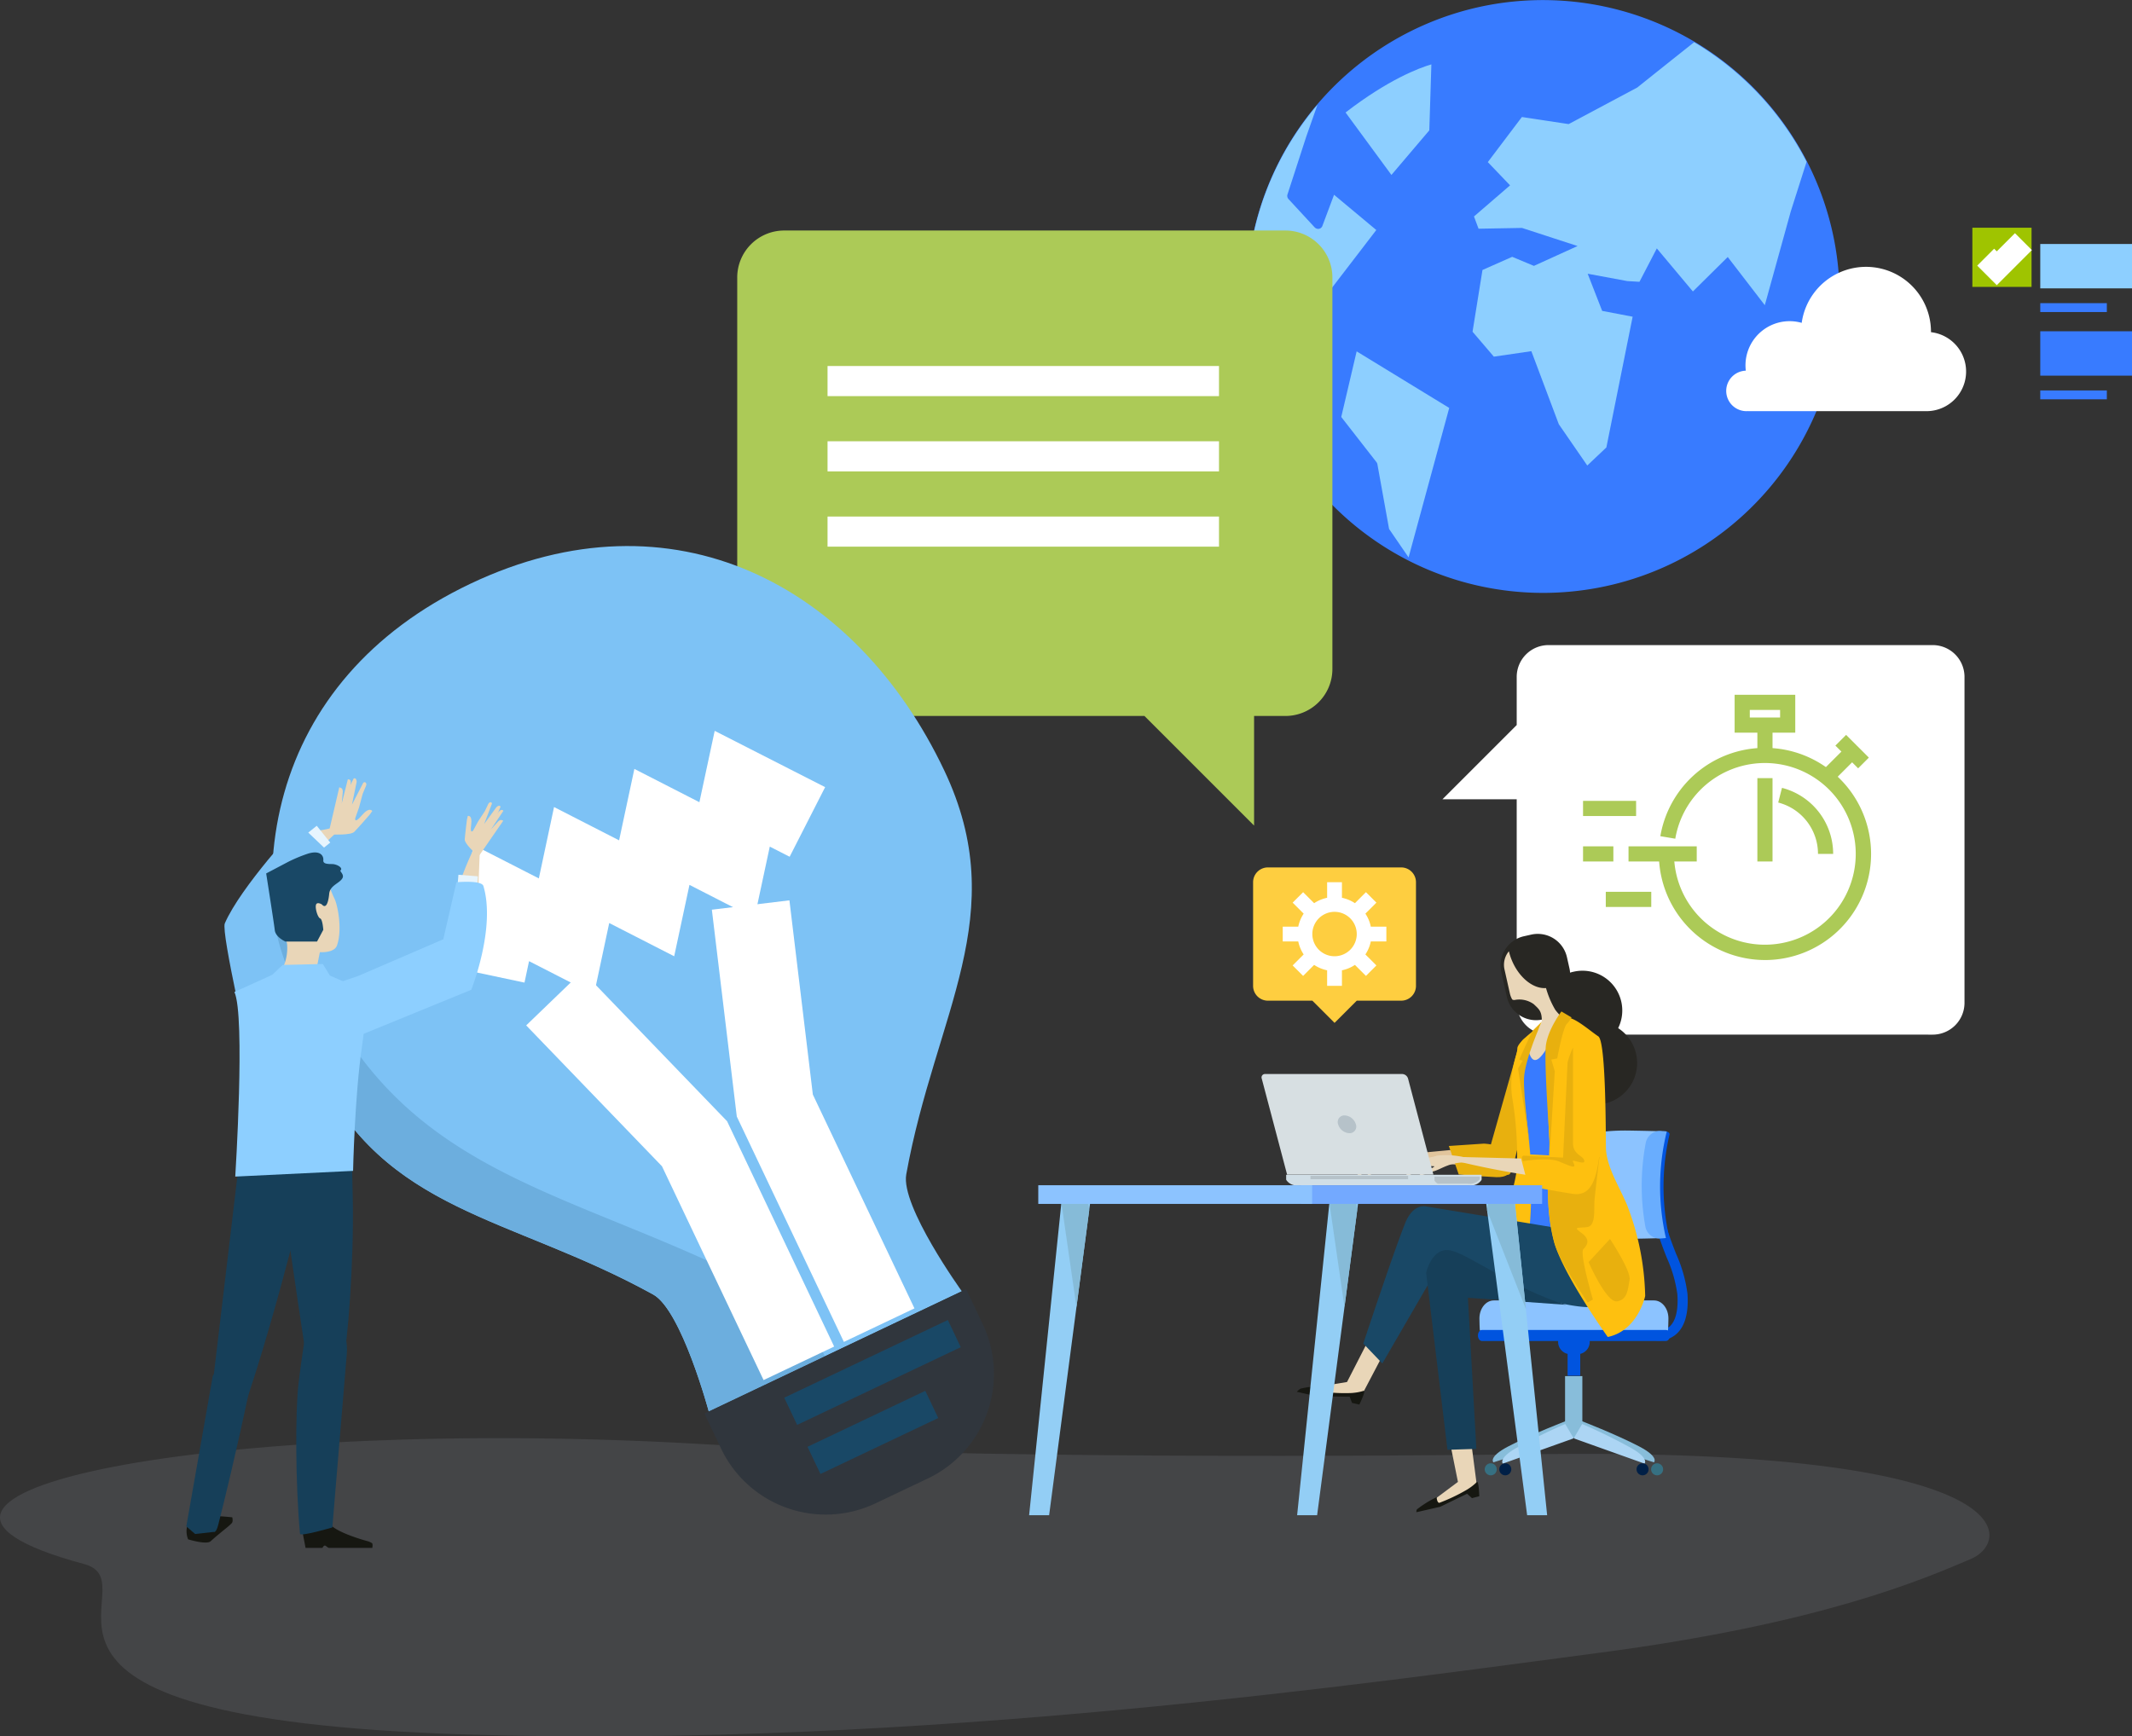 <svg xmlns="http://www.w3.org/2000/svg" width="411.98" height="335.596" viewBox="0 0 411.98 335.596">
  <rect x="0" y="0" width="411.98" height="335.596" fill="#333333" stroke="none"/>
  <g id="Group_360" data-name="Group 360" transform="translate(-3009.244 -1445.294)">
    <path id="Path_1612" data-name="Path 1612" d="M3310.425,2250.394c-26.95.353-110.47,1.033-161.245-1.933-94.151-5.5-170.534,9.526-119.739,23.158,14.2,3.81-25.769,29.842,73.822,32.948,87.423,2.728,176.127-10.153,219.074-15.8s62.608-14.244,71.739-18.125C3402.105,2267.226,3404.627,2249.161,3310.425,2250.394Z" transform="translate(-3.974 -524.052)" fill="#e4efff" opacity="0.1"/>
    <path id="Path_1642" data-name="Path 1642" d="M3785.2,1909.346a6.149,6.149,0,0,1-6.149-6.15v-39.332H3764.7l14.352-14.351v-9.3a6.148,6.148,0,0,1,6.149-6.15h74.229a6.15,6.15,0,0,1,6.151,6.15V1903.2a6.152,6.152,0,0,1-6.151,6.15Z" transform="translate(-476.724 -264.092)" fill="#fff"/>
    <g id="Group_319" data-name="Group 319" transform="translate(3315.146 1579.574)">
      <g id="Group_308" data-name="Group 308" transform="translate(29.292)">
        <path id="Path_1643" data-name="Path 1643" d="M3928.647,1867.271h-11.716v-7.322h11.716Zm-8.787-2.928h5.858v-1.465h-5.858Z" transform="translate(-3916.931 -1859.949)" fill="#acca57"/>
      </g>
      <g id="Group_309" data-name="Group 309" transform="translate(14.646 10.252)">
        <path id="Path_1644" data-name="Path 1644" d="M3897.949,1928.6a20.528,20.528,0,0,1-20.5-20.5h2.929a17.558,17.558,0,1,0,.246-2.947l-2.888-.486a20.505,20.505,0,1,1,20.217,23.936Z" transform="translate(-3877.445 -1887.588)" fill="#acca57"/>
      </g>
      <g id="Group_310" data-name="Group 310" transform="translate(33.686 5.858)">
        <rect id="Rectangle_165" data-name="Rectangle 165" width="2.928" height="5.858" fill="#acca57"/>
      </g>
      <g id="Group_311" data-name="Group 311" transform="translate(33.686 16.11)">
        <rect id="Rectangle_166" data-name="Rectangle 166" width="2.928" height="16.11" fill="#acca57"/>
      </g>
      <g id="Group_312" data-name="Group 312" transform="translate(45.832 9.948)">
        <rect id="Rectangle_167" data-name="Rectangle 167" width="7.25" height="2.929" transform="translate(0 5.126) rotate(-45)" fill="#acca57"/>
      </g>
      <g id="Group_313" data-name="Group 313" transform="translate(48.762 7.752)">
        <rect id="Rectangle_168" data-name="Rectangle 168" width="2.929" height="6.214" transform="matrix(0.707, -0.707, 0.707, 0.707, 0, 2.071)" fill="#acca57"/>
      </g>
      <g id="Group_314" data-name="Group 314" transform="translate(37.713 17.989)">
        <path id="Path_1645" data-name="Path 1645" d="M3950.253,1921.216h-2.928a10.243,10.243,0,0,0-7.689-9.928l.73-2.838A13.172,13.172,0,0,1,3950.253,1921.216Z" transform="translate(-3939.636 -1908.45)" fill="#acca57"/>
      </g>
      <g id="Group_315" data-name="Group 315" transform="translate(8.788 29.291)">
        <rect id="Rectangle_169" data-name="Rectangle 169" width="13.181" height="2.929" fill="#acca57"/>
      </g>
      <g id="Group_316" data-name="Group 316" transform="translate(0 29.291)">
        <rect id="Rectangle_170" data-name="Rectangle 170" width="5.858" height="2.929" fill="#acca57"/>
      </g>
      <g id="Group_317" data-name="Group 317" transform="translate(0 20.504)">
        <rect id="Rectangle_171" data-name="Rectangle 171" width="10.252" height="2.928" fill="#acca57"/>
      </g>
      <g id="Group_318" data-name="Group 318" transform="translate(4.394 38.079)">
        <rect id="Rectangle_172" data-name="Rectangle 172" width="8.787" height="2.929" fill="#acca57"/>
      </g>
    </g>
    <g id="Group_322" data-name="Group 322" transform="translate(3250.127 1445.294)">
      <g id="Group_320" data-name="Group 320">
        <path id="Path_1646" data-name="Path 1646" d="M3709.35,1498.915a57.29,57.29,0,1,0,66.91,45.689A57.351,57.351,0,0,0,3709.35,1498.915Z" transform="translate(-3662.662 -1497.917)" fill="#387bff"/>
      </g>
      <g id="Group_321" data-name="Group 321" transform="translate(0.031 8.155)">
        <path id="Path_1647" data-name="Path 1647" d="M3844.933,1543.018l-3.062,9.616-5.01,18.1-7.163-9.312-6.734,6.66-6.97-8.322-3.352,6.453-2.336-.137-7.673-1.422,2.8,7.18,5.89,1.127-5.077,25.265-3.692,3.493-5.5-7.981-5.305-14.117-7.247,1.058-4.117-4.819,1.919-11.93,5.74-2.544,4.2,1.749,8.434-3.835-10.743-3.5-8.387.153-.885-2.369,6.973-6.012-4.3-4.494,6.585-8.716,9.041,1.37,13.252-7.065s5.185-4.155,10.993-8.757A57.387,57.387,0,0,1,3844.933,1543.018Z" transform="translate(-3736.75 -1519.905)" fill="#8dcfff"/>
        <path id="Path_1648" data-name="Path 1648" d="M3676.418,1552.5l-2.162,6.133-3.639,11.213a.9.9,0,0,0,.19.87l5.084,5.5a.974.974,0,0,0,.819.264.891.891,0,0,0,.65-.552l2.259-6.031,8.164,6.812-10.676,13.916-7.146,2.064a.9.9,0,0,0-.627.714l-.715,4.752a.884.884,0,0,0,.289.791l6.037,5.273-8.528-2.127-2.742-2.282A57.157,57.157,0,0,1,3676.418,1552.5Z" transform="translate(-3662.746 -1540.409)" fill="#8dcfff"/>
        <path id="Path_1649" data-name="Path 1649" d="M3718.809,1702.434l-6.818-8.748,2.975-12.682,17.889,10.934L3725,1720.826l-3.769-5.5-2.256-12.508A.858.858,0,0,0,3718.809,1702.434Z" transform="translate(-3693.726 -1621.251)" fill="#8dcfff"/>
        <path id="Path_1650" data-name="Path 1650" d="M3723.1,1552.835l-8.863-12.07c8.293-6.4,14.256-8.617,16.584-9.3l-.4,12.75Z" transform="translate(-3695.141 -1527.179)" fill="#8dcfff"/>
      </g>
    </g>
    <g id="Group_338" data-name="Group 338" transform="translate(3208.108 1625.789)">
      <g id="Group_328" data-name="Group 328" transform="translate(86.728 38.002)">
        <g id="Group_323" data-name="Group 323" transform="translate(33.351 7.141)">
          <path id="Path_1651" data-name="Path 1651" d="M3874.683,2139.713a5.116,5.116,0,0,0,3.385-1.224c1.7-1.479,2.437-4.11,2.189-7.817a27.134,27.134,0,0,0-2.2-7.719c-1.755-4.513-3.744-9.628-2.7-16.393l-1.934-.3c-1.12,7.283,1.062,12.891,2.814,17.4a25.387,25.387,0,0,1,2.067,7.139c.2,3.007-.319,5.151-1.5,6.2a3.248,3.248,0,0,1-2.585.727l-.392,1.916A4.5,4.5,0,0,0,3874.683,2139.713Z" transform="translate(-3873.118 -2106.262)" fill="#0054df"/>
        </g>
        <g id="Group_326" data-name="Group 326" transform="translate(1.311 47.467)">
          <g id="Group_324" data-name="Group 324" transform="translate(1.551 8.639)">
            <path id="Path_1652" data-name="Path 1652" d="M3833.688,2238.273l-1.9,2.9,15.994,5.124s1.068-1.021-2.856-3.073C3840.353,2240.836,3833.688,2238.273,3833.688,2238.273Z" transform="translate(-3816.626 -2238.273)" fill="#88bdda"/>
            <path id="Path_1653" data-name="Path 1653" d="M3805.14,2238.273l1.9,2.9-15.993,5.124s-1.069-1.021,2.856-3.073C3798.475,2240.836,3805.14,2238.273,3805.14,2238.273Z" transform="translate(-3790.917 -2238.273)" fill="#88bdda"/>
          </g>
          <rect id="Rectangle_173" data-name="Rectangle 173" width="3.341" height="11.899" transform="translate(15.523)" fill="#88bdda"/>
          <g id="Group_325" data-name="Group 325" transform="translate(3.384 9.251)">
            <path id="Path_1654" data-name="Path 1654" d="M3834.732,2239.924l-1.631,2.771,13.691,4.888s.914-.974-2.443-2.933A106.934,106.934,0,0,0,3834.732,2239.924Z" transform="translate(-3819.288 -2239.924)" fill="#acd5f4"/>
            <path id="Path_1655" data-name="Path 1655" d="M3808.035,2239.924l1.629,2.771-13.692,4.888s-.914-.974,2.446-2.933A106.639,106.639,0,0,1,3808.035,2239.924Z" transform="translate(-3795.859 -2239.924)" fill="#acd5f4"/>
          </g>
          <path id="Path_1656" data-name="Path 1656" d="M3865.836,2261.572a1.161,1.161,0,1,0,1.161-1.162A1.16,1.16,0,0,0,3865.836,2261.572Z" transform="translate(-3836.497 -2243.561)" fill="#001f46"/>
          <path id="Path_1657" data-name="Path 1657" d="M3794.314,2261.572a1.161,1.161,0,1,0,1.162-1.162A1.161,1.161,0,0,0,3794.314,2261.572Z" transform="translate(-3791.503 -2243.561)" fill="#001f46"/>
          <path id="Path_1658" data-name="Path 1658" d="M3873.416,2261.572a1.161,1.161,0,1,0,1.161-1.162A1.161,1.161,0,0,0,3873.416,2261.572Z" transform="translate(-3841.266 -2243.561)" fill="#367082"/>
          <path id="Path_1659" data-name="Path 1659" d="M3786.735,2261.572a1.161,1.161,0,1,0,1.162-1.162A1.161,1.161,0,0,0,3786.735,2261.572Z" transform="translate(-3786.735 -2243.561)" fill="#367082"/>
        </g>
        <rect id="Rectangle_174" data-name="Rectangle 174" width="2.444" height="4.278" transform="translate(17.325 43.107)" fill="#0054df"/>
        <path id="Path_1660" data-name="Path 1660" d="M3824.965,2193.088a2.385,2.385,0,0,0,2.385,2.385h1.345a2.385,2.385,0,0,0,2.383-2.385h0a2.383,2.383,0,0,0-2.383-2.383h-1.345a2.384,2.384,0,0,0-2.385,2.383Z" transform="translate(-3809.474 -2152.243)" fill="#0054df"/>
        <path id="Path_1661" data-name="Path 1661" d="M3784.063,2181.369c-.057-.281-.092-2.041-.092-2.343,0-1.925,1.244-3.485,2.779-3.485h30.965c1.535,0,2.779,1.561,2.779,3.485,0,.3-.034,2.062-.092,2.343Z" transform="translate(-3783.685 -2142.703)" fill="#8cc3ff"/>
        <path id="Path_1662" data-name="Path 1662" d="M3820.3,2191.99c0,.59-.344,1.066-.771,1.066H3783.97c-.425,0-.77-.477-.77-1.066h0c0-.59.345-1.066.77-1.066h35.555c.426,0,.771.477.771,1.066Z" transform="translate(-3783.2 -2152.381)" fill="#0054df"/>
        <g id="Group_327" data-name="Group 327" transform="translate(17.94)">
          <path id="Path_1663" data-name="Path 1663" d="M3848.989,2107.794c-.763.056-5.617.142-6.454.152-5.312.064-9.89-.934-10.143-2.241a45.345,45.345,0,0,1-.138-16.455c.226-1.307,4.872-2.3,10.3-2.238.854.01,5.807.1,6.585.154A44.515,44.515,0,0,0,3848.989,2107.794Z" transform="translate(-3831.568 -2087.008)" fill="#8cc3ff"/>
          <path id="Path_1664" data-name="Path 1664" d="M3876.5,2087.428c.595.006,1.01.29.927.631a44.456,44.456,0,0,0-.166,19.371c.075.342-.337.625-.918.632h0c-.583.007-1.121-.265-1.195-.608a44.527,44.527,0,0,1,.127-19.419c.08-.344.628-.614,1.225-.607Z" transform="translate(-3858.35 -2087.272)" fill="#0054df"/>
          <path id="Path_1665" data-name="Path 1665" d="M3873.209,2107.914a12.992,12.992,0,0,1-1.393.092,2.8,2.8,0,0,1-2.58-2.294,44.634,44.634,0,0,1,.074-16.2,2.852,2.852,0,0,1,2.644-2.293,13.582,13.582,0,0,1,1.42.093A44.488,44.488,0,0,0,3873.209,2107.914Z" transform="translate(-3854.822 -2087.138)" fill="#69adfe"/>
        </g>
      </g>
      <g id="Group_333" data-name="Group 333" transform="translate(51.733 0)">
        <g id="Group_331" data-name="Group 331" transform="translate(11.207 20.022)">
          <g id="Group_330" data-name="Group 330" transform="translate(0 20.512)">
            <g id="Group_329" data-name="Group 329" transform="translate(0 1.057)">
              <path id="Path_1666" data-name="Path 1666" d="M3755.6,2098.375s-.037,1.352-6.6,1.358a122.9,122.9,0,0,1-16.2-1.608l15.141-1.43S3753.756,2096.424,3755.6,2098.375Z" transform="translate(-3727.707 -2096.682)" fill="#e2c59c"/>
              <path id="Path_1667" data-name="Path 1667" d="M3729.326,2100.286c-3.12.1-4.41,1.705-5.633,2.229a21.784,21.784,0,0,0-2.434,1.292c.653-1.358,1.66-1.428,2.151-1.874s.366-.228-.746-.275c-.633-.027-1.709,1.12-2.49,1.764a2.539,2.539,0,0,1-1.108.612,13.792,13.792,0,0,1,1.774-2.091,15.97,15.97,0,0,1,3.076-2.252,12.266,12.266,0,0,1,4.236-.271C3729.837,2099.591,3731.573,2100.215,3729.326,2100.286Z" transform="translate(-3719.067 -2098.366)" fill="#e2c59c"/>
              <path id="Path_1668" data-name="Path 1668" d="M3725.4,2100.4a16.96,16.96,0,0,0-2.779,1.011c-.286.228-1.465,1.549-1.465,1.549a3.119,3.119,0,0,0,1.39-.674A27.225,27.225,0,0,1,3725.4,2100.4Z" transform="translate(-3720.383 -2099.023)" fill="#e2c59c"/>
            </g>
            <path id="Path_1669" data-name="Path 1669" d="M3774.808,2093.832s6.052.171,5.759,3.767c-.164,2.043-1.519,2.8-3.348,2.713-3.4-.158-7.26-.52-7.26-.52l-1.908-5.507Z" transform="translate(-3749.884 -2093.832)" fill="#e8b00e"/>
          </g>
          <path id="Path_1670" data-name="Path 1670" d="M3787.38,2059.494l5.28-18.64s.778-2.731,2.232-2.272c2.1.658,1.147,2.9,1.011,4.22a43.279,43.279,0,0,1-1.68,10.343c-1.042,4.011-1.9,8.621-2.841,11.266-.646,1.824-1.941-.711-3.792-1.368C3784.138,2061.817,3787.38,2059.494,3787.38,2059.494Z" transform="translate(-3761.173 -2038.53)" fill="#e8b00e"/>
        </g>
        <path id="Path_1671" data-name="Path 1671" d="M3817.037,2012.934a7.69,7.69,0,1,0,5.856-9.026A7.61,7.61,0,0,0,3817.037,2012.934Z" transform="translate(-3769.379 -1996.607)" fill="#282723"/>
        <path id="Path_1672" data-name="Path 1672" d="M3796.192,1996.71a5.782,5.782,0,0,0,6.907,4.377l.811-3a5.781,5.781,0,0,0,4.377-6.906l-.475-2.116a5.782,5.782,0,0,0-6.906-4.378l-1.411.316a5.783,5.783,0,0,0-4.378,6.906Z" transform="translate(-3755.614 -1984.55)" fill="#282723"/>
        <path id="Path_1673" data-name="Path 1673" d="M3797.713,1993.6a11.474,11.474,0,0,0,.492,1.559c1.382,3.495,4.2,5.754,6.683,5.553a17.6,17.6,0,0,0,1.779,4.191,8.779,8.779,0,0,0,2.781,2.463c.975,2.438-8.788,10.606-9.206,10.394-.886-.453.7-6.32,2.3-8.137a5.761,5.761,0,0,0,1.53-2.43c.056-2.014-.583-2.442-1.553-3.364a4.73,4.73,0,0,0-3.648-.822.656.656,0,0,1-.522-.1,4.076,4.076,0,0,1-.441-1.14l-1.043-4.652A4.089,4.089,0,0,1,3797.713,1993.6Z" transform="translate(-3756.738 -1990.246)" fill="#e9d6b8"/>
        <path id="Path_1674" data-name="Path 1674" d="M3811.727,2074.625a19.962,19.962,0,0,1-3.205,2.467c-.94.268-3.575-.871-3.575-.871s.727-11.744.457-16.4-1.364-6-1.24-7.438c.2-2.3-1.663-3.47-1.112-5.223s1.934-8.048,2.03-7.174c.812,7.444,3.667,1.7,4.238.8C3809.631,2040.3,3811.727,2074.625,3811.727,2074.625Z" transform="translate(-3760.629 -2019.374)" fill="#387bff"/>
        <path id="Path_1675" data-name="Path 1675" d="M3803.688,2034.44s-3.31,2.427-3.266,3.547-1.709,4.434-1,9.413a68.843,68.843,0,0,1,.947,13.129c-.166,3.628-1.838,6.77-1.894,11.235-.045,3.5.756,3.809.756,3.809a2.9,2.9,0,0,0,2.841-.624c1.3-1.2,1.066-13.167.87-16.179s-1.136-10.11-1.354-12.181a21.949,21.949,0,0,1,.27-5.821,24.729,24.729,0,0,1,1.389-5.047c.065-.161.926-.85.98-.977C3804.464,2034.2,3803.959,2034.135,3803.688,2034.44Z" transform="translate(-3757.815 -2015.822)" fill="#fec00f"/>
        <path id="Path_1676" data-name="Path 1676" d="M3822.928,2039.8a8.033,8.033,0,1,0,6.118-9.429A7.949,7.949,0,0,0,3822.928,2039.8Z" transform="translate(-3773.08 -2013.253)" fill="#282723"/>
        <path id="Path_1677" data-name="Path 1677" d="M3764.126,2241.842l1.5,11.515-6.491,2.979-3.6.759,6.395-4.774-2.093-10.39Z" transform="translate(-3730.8 -2146.41)" fill="#e9d6b8"/>
        <path id="Path_1678" data-name="Path 1678" d="M3763.29,2272.869l-1.408.367-.946-.851-5.185,2.518-4.6,1.052a.846.846,0,0,1,.1-.555,20.8,20.8,0,0,1,3.8-2.354s.052,1.068.511,1.1a34.6,34.6,0,0,0,5.349-2.547c1.582-.966,1.878-1.567,2-1.492C3763.225,2270.3,3763.29,2272.869,3763.29,2272.869Z" transform="translate(-3728.038 -2164.187)" fill="#161711"/>
        <path id="Path_1679" data-name="Path 1679" d="M3709.6,2196.63l-5.156,9.814-7.133-.351-3.547-.985,7.876-1.288,4.3-8.387Z" transform="translate(-3691.942 -2117.216)" fill="#e9d6b8"/>
        <path id="Path_1680" data-name="Path 1680" d="M3700.931,2223.684l-1.418-.322-.447-1.191-6.4-.092-3.818-.866a3.217,3.217,0,0,1,.746-.615,21.909,21.909,0,0,1,3.869-.52s-.317.835.075,1.075a32.547,32.547,0,0,0,5.863.3c1.85-.128,2.388-.523,2.461-.4C3702.057,2221.378,3700.931,2223.684,3700.931,2223.684Z" transform="translate(-3688.851 -2132.719)" fill="#161711"/>
        <path id="Path_1681" data-name="Path 1681" d="M3765.966,2119.529l-3.847,1.673-1.672,5.019-24.749-4.073s-2.521-.778-4.126,3.2c-2.285,5.668-8.1,23.289-8.1,23.289l3.68,3.848,11.544-19.909s23.654,11.094,31.453,8.7c2.992-.919,5.279-6.205,4.852-11.545a68.674,68.674,0,0,0-1.171-8.03Z" transform="translate(-3710.631 -2069.465)" fill="#194866"/>
        <path id="Path_1682" data-name="Path 1682" d="M3783.215,2159.866l-18.928-1.362,1.627,29.207-5.581.177-4.123-34.205s1.113-5.09,4.726-4.323S3773.3,2156.83,3783.215,2159.866Z" transform="translate(-3731.227 -2088.181)" fill="#163f59"/>
        <path id="Path_1683" data-name="Path 1683" d="M3831.1,2089.84s-8.526-11.894-10.333-18.253c-2.155-7.592-.764-16.622-.953-19.69-.35-5.638-.272-16.513-.347-17.868a4.977,4.977,0,0,1,.956-2.739s1.053-3.448,2.961-3.194c1.678.224,4.267,2.56,5.891,3.643,1.587,1.059,1.41,20.927,1.49,21.928.286,3.609,2.569,7.114,4.058,10.64a51.541,51.541,0,0,1,3.51,17.612S3836.951,2088.615,3831.1,2089.84Z" transform="translate(-3771.021 -2011.936)" fill="#fec00f"/>
        <g id="Group_332" data-name="Group 332" transform="translate(20.82 42.742)">
          <path id="Path_1684" data-name="Path 1684" d="M3789.622,2103.78s-.207,1.451-7.987.594a160.767,160.767,0,0,1-19.016-3.87l18.12.455S3787.664,2101.433,3789.622,2103.78Z" transform="translate(-3756.078 -2100.238)" fill="#e9d6b8"/>
          <path id="Path_1685" data-name="Path 1685" d="M3757.589,2101.249c-3.712-.3-5.43,1.255-6.941,1.66a26.91,26.91,0,0,0-3.038,1.07c.935-1.375,2.137-1.318,2.773-1.738s.461-.2-.852-.394c-.748-.114-2.159.983-3.161,1.573a3.162,3.162,0,0,1-1.387.514,15.286,15.286,0,0,1,2.352-2.018,19.066,19.066,0,0,1,3.915-2.022,15.967,15.967,0,0,1,5.052.269C3758.279,2100.568,3760.263,2101.469,3757.589,2101.249Z" transform="translate(-3744.983 -2099.786)" fill="#e9d6b8"/>
          <path id="Path_1686" data-name="Path 1686" d="M3753.352,2100.3a21.648,21.648,0,0,0-3.413.724c-.366.208-1.92,1.475-1.92,1.475a3.891,3.891,0,0,0,1.726-.543A32.761,32.761,0,0,1,3753.352,2100.3Z" transform="translate(-3746.893 -2100.108)" fill="#e9d6b8"/>
        </g>
        <path id="Path_1687" data-name="Path 1687" d="M3819.731,2104.351l9.9-3.55s-.689,5.74-.918,7.922.344,5.4-1.493,5.625-2.755-.114-1.033,1.149,1.148,2.3.345,3.1,1.836,9.757,1.836,9.757-.261.133-1.033.575c-2.447-3.869-5.481-8.258-6.429-11.6A43.591,43.591,0,0,1,3819.731,2104.351Z" transform="translate(-3771.159 -2057.683)" fill="#e8b00e"/>
        <path id="Path_1688" data-name="Path 1688" d="M3813.126,2060.538l.865-18.386s.992-3.853,2.436-4.738c1.714-1.048,4.069.9,4.069.9s1.207,2.871.4,16.429c-.541,9.069-1.378,13.764-5.677,13.1-4.013-.618-8.545-1.516-8.545-1.516l-1.609-6.186Z" transform="translate(-3761.959 -2017.611)" fill="#fec00f"/>
      </g>
      <g id="Group_336" data-name="Group 336" transform="translate(44.928 27.077)">
        <path id="Path_1689" data-name="Path 1689" d="M3721.044,2111.007c0-.01.011-.021.016-.029l-.016-.912H3683.28v.912a.047.047,0,0,0,0,.029l.1.17a2.484,2.484,0,0,0,2.354.932h32.865a2.484,2.484,0,0,0,2.354-.932Z" transform="translate(-3678.54 -2090.588)" fill="#d0dee6"/>
        <path id="Path_1690" data-name="Path 1690" d="M3760.559,2111.768a.033.033,0,0,0,0,.024l.094.138a1.54,1.54,0,0,0,.552.464h5.742a2.62,2.62,0,0,0,2.265-.754l.09-.139a.273.273,0,0,0,.017-.022l-.01-.45h-8.75Z" transform="translate(-3727.156 -2091.195)" fill="#b6c2c9"/>
        <g id="Group_334" data-name="Group 334" transform="translate(9.436 19.688)">
          <rect id="Rectangle_175" data-name="Rectangle 175" width="18.87" height="0.645" fill="#b6c2c9"/>
        </g>
        <g id="Group_335" data-name="Group 335">
          <path id="Path_1691" data-name="Path 1691" d="M3703.7,2077l-4.9-18.557a1.232,1.232,0,0,0-1.12-.888h-26.5a.66.66,0,0,0-.652.888l4.9,18.557Z" transform="translate(-3670.504 -2057.553)" fill="#d7dfe2"/>
          <path id="Path_1692" data-name="Path 1692" d="M3713.683,2080.854a1.278,1.278,0,0,1-1.263,1.716,2.389,2.389,0,0,1-2.168-1.716,1.278,1.278,0,0,1,1.263-1.717A2.387,2.387,0,0,1,3713.683,2080.854Z" transform="translate(-3695.472 -2071.131)" fill="#b6c2c9"/>
        </g>
      </g>
      <g id="Group_337" data-name="Group 337" transform="translate(0 48.575)">
        <path id="Path_1693" data-name="Path 1693" d="M3553.24,2182.683h-3.866l6.378-61.766h5.6Z" transform="translate(-3549.374 -2118.912)" fill="#93cef5"/>
        <path id="Path_1694" data-name="Path 1694" d="M3571.558,2123.765l-2.459,18.7-2.916-20.158.143-1.394h4.9Z" transform="translate(-3559.949 -2118.912)" fill="#86bbd8"/>
        <path id="Path_1695" data-name="Path 1695" d="M3692.864,2182.683H3689l6.378-61.766h5.6Z" transform="translate(-3637.211 -2118.912)" fill="#93cef5"/>
        <path id="Path_1696" data-name="Path 1696" d="M3711.178,2123.765l-2.458,18.7-2.917-20.158.145-1.394h4.9Z" transform="translate(-3647.783 -2118.912)" fill="#86bbd8"/>
        <path id="Path_1697" data-name="Path 1697" d="M3795.067,2182.683h3.866l-6.377-61.766h-5.6Z" transform="translate(-3698.832 -2118.912)" fill="#93cef5"/>
        <path id="Path_1698" data-name="Path 1698" d="M3787.959,2123.765l7.5,19.061-2.127-20.514-.144-1.394h-4.9Z" transform="translate(-3699.466 -2118.912)" fill="#86bbd8"/>
        <rect id="Rectangle_176" data-name="Rectangle 176" width="46.602" height="3.609" transform="translate(52.532)" fill="#73a9ff"/>
        <rect id="Rectangle_177" data-name="Rectangle 177" width="52.917" height="3.609" transform="translate(1.769)" fill="#8cc3ff"/>
      </g>
      <path id="Path_1699" data-name="Path 1699" d="M3821.464,2024.967s-2.526,3.329-2.985,6.429.8,19.861.8,19.861l.9-14.73-.671-2.262,1.148-.228s1.033-5.741,1.837-6.66a4.939,4.939,0,0,0,.919-1.262Z" transform="translate(-3718.603 -2009.976)" fill="#e8b00e"/>
      <path id="Path_1700" data-name="Path 1700" d="M3808.677,2030.252s-3.321,7.338-3.436,11.012,1.148,12.974,1.148,12.974l-2.3-14.929.919-1.493-.689-.23s2.405-5.4,2.641-5.625C3808.3,2030.667,3808.677,2030.252,3808.677,2030.252Z" transform="translate(-3709.613 -2013.301)" fill="#e8b00e"/>
      <path id="Path_1701" data-name="Path 1701" d="M3844.981,2143.516l-4.133,4.477s3.444,7.922,5.511,7.578,2.066-2.411,2.41-4.133S3844.981,2143.516,3844.981,2143.516Z" transform="translate(-3732.738 -2084.554)" fill="#e8b00e"/>
      <path id="Path_1702" data-name="Path 1702" d="M3806.041,2064.952l.269-.292,7.713.383.865-18.387a17.9,17.9,0,0,1,1.047-2.885v18.477c0,2.067,1.722,2.411,2.067,3.1s0,.8-1.262.46-.8-.116-.574.573-.459.46-2.87-.573c-1.754-.752-5.265-.35-7.052-.075Z" transform="translate(-3710.842 -2021.806)" fill="#e8b00e"/>
    </g>
    <path id="Path_1703" data-name="Path 1703" d="M3512.3,1702.783a9.077,9.077,0,0,1-9.076,9.076h-6.056v21.186l-21.187-21.186h-69.609a9.076,9.076,0,0,1-9.08-9.076v-75.665a9.079,9.079,0,0,1,9.08-9.081h96.853a9.081,9.081,0,0,1,9.076,9.081Z" transform="translate(-245.589 -128.19)" fill="#acca57"/>
    <rect id="Rectangle_178" data-name="Rectangle 178" width="75.644" height="5.819" transform="translate(3169.156 1516.033)" fill="#fff"/>
    <rect id="Rectangle_179" data-name="Rectangle 179" width="75.644" height="5.819" transform="translate(3169.156 1530.579)" fill="#fff"/>
    <rect id="Rectangle_180" data-name="Rectangle 180" width="75.644" height="5.819" transform="translate(3169.156 1545.127)" fill="#fff"/>
    <g id="Group_345" data-name="Group 345" transform="translate(3251.388 1612.94)">
      <path id="Path_1717" data-name="Path 1717" d="M3694.673,1949.906h-25.751a2.861,2.861,0,0,0-2.861,2.862V1972.8a2.862,2.862,0,0,0,2.861,2.861h8.589l1.432,1.431,2.859,2.861,2.86-2.861,1.431-1.431h8.581a2.862,2.862,0,0,0,2.861-2.861v-20.029A2.861,2.861,0,0,0,3694.673,1949.906Z" transform="translate(-3666.061 -1949.906)" fill="#fece40"/>
      <path id="Path_1718" data-name="Path 1718" d="M3701.517,1969.067v-2.861h-3.005a7.125,7.125,0,0,0-1.046-2.513l2.129-2.126-2.023-2.024-2.129,2.13a7.07,7.07,0,0,0-2.509-1.045v-3.007h-2.862v3.007a7.064,7.064,0,0,0-2.509,1.045l-2.129-2.13-2.024,2.024,2.128,2.129a7.134,7.134,0,0,0-1.045,2.51h-3v2.861h3a7.132,7.132,0,0,0,1.045,2.509l-2.128,2.129,2.022,2.024,2.129-2.13a7.1,7.1,0,0,0,2.51,1.045v3.006h2.862v-3.006a7.088,7.088,0,0,0,2.509-1.045l2.129,2.13,2.023-2.024-2.129-2.129a7.089,7.089,0,0,0,1.046-2.509Zm-10.014,2.86a4.291,4.291,0,1,1,4.292-4.292A4.292,4.292,0,0,1,3691.5,1971.927Z" transform="translate(-3675.766 -1954.76)" fill="#fff"/>
    </g>
    <g id="Group_346" data-name="Group 346" transform="translate(3061.78 1550.828)">
      <path id="Path_1719" data-name="Path 1719" d="M3284.774,1825.789c-17.03-35.845-52.425-54.649-91.535-36.067s-46.891,57.9-29.857,93.745c13.285,27.959,37.5,28.354,65.163,43.64,5.473,3.024,10.738,22.6,10.738,22.6l48.9-23.23s-11.855-16.45-10.738-22.6C3283.062,1872.771,3298.061,1853.753,3284.774,1825.789Z" transform="translate(-3154.858 -1782.446)" fill="#7dc2f5"/>
      <path id="Path_1720" data-name="Path 1720" d="M3254.034,2030.026c-38.222-21.124-71.691-21.668-90.05-60.308a125.636,125.636,0,0,1-8.9-25.176c-1.02,13.254,1.863,27.324,8.313,40.9,13.285,27.959,37.5,28.354,65.163,43.64,5.473,3.024,10.739,22.6,10.739,22.6l22.429-10.655C3259.413,2035.957,3256.74,2031.522,3254.034,2030.026Z" transform="translate(-3154.873 -1884.42)" fill="#6caede"/>
      <path id="Path_1721" data-name="Path 1721" d="M3380.212,2193.721l3.2,6.741a22.4,22.4,0,0,0,29.844,10.62l10.117-4.806a22.4,22.4,0,0,0,10.617-29.846l-3.2-6.74Z" transform="translate(-3296.627 -2026.059)" fill="#30363d"/>
      <path id="Path_1722" data-name="Path 1722" d="M3266.561,1944.806l2.926-13.79,12.562,6.429,2.937-13.793,12.563,6.429,2.952-13.8,12.561,6.43,2.96-13.806,12.59,6.418" transform="translate(-3225.13 -1862)" fill="none" stroke="#fff" stroke-miterlimit="10" stroke-width="15.098"/>
      <path id="Path_1723" data-name="Path 1723" d="M3302,2018.1l27.093,28.109,20.164,42.438" transform="translate(-3247.422 -1930.694)" fill="none" stroke="#fff" stroke-miterlimit="10" stroke-width="15.098"/>
      <path id="Path_1724" data-name="Path 1724" d="M3404.286,1969.5l4.673,38.758,20.164,42.44" transform="translate(-3311.771 -1900.123)" fill="none" stroke="#fff" stroke-miterlimit="10" stroke-width="15.098"/>
      <rect id="Rectangle_201" data-name="Rectangle 201" width="35" height="5.817" transform="translate(99.006 164.601) rotate(-25.409)" fill="#194866"/>
      <path id="Path_1725" data-name="Path 1725" d="M3459.194,2227.9l-22.76,10.812-2.5-5.251,22.759-10.815Z" transform="translate(-3330.426 -2059.372)" fill="#194866"/>
    </g>
    <g id="Group_351" data-name="Group 351" transform="translate(3045.248 1595.698)">
      <g id="Group_349" data-name="Group 349" transform="translate(7.367)">
        <g id="Group_347" data-name="Group 347" transform="translate(20.131)">
          <path id="Path_1726" data-name="Path 1726" d="M3185.328,1914.3s3.385.16,4.055-.515,2.949-3.293,2.949-3.293l.521-.718s-.508-.946-2.019.829-1.268.548-1.268.548l.734-2.078.693-2.6.463-1.125s.311-.62.255-.823c-.169-.586-.589-.233-.589-.233l-2.19,4.238.905-4.387s.016-.578-.282-.685c-.282-.1-.331.081-.331.081l-2.262,4.779.2-2.3s0-.566-.284-.684c-.312-.128-.392-.171-.392-.171l-2.062,8.82Z" transform="translate(-3184.422 -1903.42)" fill="#e9d6b8"/>
          <path id="Path_1727" data-name="Path 1727" d="M3192.477,1908.5l.446-3.116a2.4,2.4,0,0,0,.053-1.051.436.436,0,0,0-.54-.3l-1.163,4.653Z" transform="translate(-3188.732 -1903.797)" fill="#e9d6b8"/>
        </g>
        <path id="Path_1728" data-name="Path 1728" d="M3158.872,1941.341s.75-4.917,7.668-11.188c2.335-2.118-.244-1.022-3.264-.562s-7.646,6.149-9.084,12.391S3158.872,1941.341,3158.872,1941.341Z" transform="translate(-3145.136 -1919.446)" fill="#e9d6b8"/>
        <rect id="Rectangle_202" data-name="Rectangle 202" width="3.358" height="4.169" transform="matrix(0.779, -0.626, 0.626, 0.779, 15.22, 11.296)" fill="#e7f5fe"/>
        <path id="Path_1729" data-name="Path 1729" d="M3135.188,1972.933s-5.727-24.7-4.97-26.45c3.073-7.107,14.379-19.21,14.379-19.21l5.479,5.214s-8.843,11.154-10.04,12.425c-.85.9,1.534,10.5,5.534,16.884C3147.486,1964.857,3135.924,1972.352,3135.188,1972.933Z" transform="translate(-3130.148 -1918.426)" fill="#7dc2f5"/>
        <path id="Path_1730" data-name="Path 1730" d="M3254.03,1950l.665-16.8s-6.008,11.118-5.11,16.411S3254.03,1950,3254.03,1950Z" transform="translate(-3205.228 -1922.155)" fill="#e9d6b8"/>
        <g id="Group_348" data-name="Group 348" transform="translate(46.433 4.644)">
          <path id="Path_1731" data-name="Path 1731" d="M3257.417,1925.846s-2.128-1.906-2.081-2.719.419-3.785.419-3.785l.169-.752s.928-.284.655,1.708.395,1.091.395,1.091l.935-1.72,1.315-2.02.469-.971s.224-.568.393-.658c.489-.263.505.2.505.2l-1.5,3.918,2.368-3.249s.373-.367.622-.256.144.246.144.246l-1.817,4.292,1.409-1.539s.374-.349.622-.253c.272.1.349.124.349.124l-4.615,6.678Z" transform="translate(-3255.336 -1915.94)" fill="#e9d6b8"/>
          <path id="Path_1732" data-name="Path 1732" d="M3267.41,1922.866l1.8-2.19a2.336,2.336,0,0,1,.666-.684.373.373,0,0,1,.52.136l-2.39,3.563Z" transform="translate(-3262.932 -1918.456)" fill="#e9d6b8"/>
        </g>
        <rect id="Rectangle_203" data-name="Rectangle 203" width="4.17" height="3.782" transform="translate(44.881 22.818) rotate(-85.44)" fill="#e7f5fe"/>
        <path id="Path_1733" data-name="Path 1733" d="M3179.12,1975.51l16.239-7,2.534-11.024s4.864-.455,5.215.722c2.428,8.142-2.344,20.067-2.344,20.067l-22.362,9.148a14.893,14.893,0,0,1-11.14-3.936C3163.318,1980.024,3177.812,1976.14,3179.12,1975.51Z" transform="translate(-3153.069 -1937.377)" fill="#8dcfff"/>
      </g>
      <g id="Group_350" data-name="Group 350" transform="translate(0 14.349)">
        <path id="Path_1734" data-name="Path 1734" d="M3119.244,2289.181c.248-.3.068-1.082.068-1.082s-4.3-.48-5.687-.154a7.189,7.189,0,0,0-1.54.724c-.1.055-.266.386-.362.44-.172.1-.263-.069-.41.021a5.039,5.039,0,0,0-.658.455,4.118,4.118,0,0,0,.124,2.77s3.543,1.1,4.351.369C3117.181,2290.869,3118.706,2289.834,3119.244,2289.181Z" transform="translate(-3110.43 -2159.6)" fill="#161711"/>
        <path id="Path_1735" data-name="Path 1735" d="M3170.753,2292l.615,3.2h3.269s.181-.454.455-.454c.235,0,.536.454.853.454h8.315s.148-.674-.034-.907a3.188,3.188,0,0,0-1-.429c-1.689-.474-6.521-1.957-7.361-3.57C3174.839,2288.334,3170.753,2292,3170.753,2292Z" transform="translate(-3148.326 -2160.787)" fill="#161711"/>
        <path id="Path_1736" data-name="Path 1736" d="M3162.738,1968.3l.783-3.885s2.759.212,3.294-1.274c1.083-2.98.177-7.741-.476-9.076-1.862-3.8-2.648-10.451-11.349-5.162-3.308,2.013,1.8,11.769,2.182,13.88a8.968,8.968,0,0,1-.751,4.544l2.035,1.526Z" transform="translate(-3137.712 -1945.144)" fill="#e9d6b8"/>
        <path id="Path_1737" data-name="Path 1737" d="M3125.028,2171.7s1.275.556-2.478,18.363c-2.705,12.823-5.016,22.205-6.1,26.452-.419,1.649-.888,1.351-.888,1.351l-3.576.4-1.7-1.476,5.109-29.058Z" transform="translate(-3110.287 -2086.543)" fill="#163f59"/>
        <path id="Path_1738" data-name="Path 1738" d="M3141.347,2102.42s-8.188,33.907-14.615,49.107c-3.767,8.9-3.8-8.188-3.8-8.188l5.853-49.237,17.089-.829S3143.936,2093.874,3141.347,2102.42Z" transform="translate(-3118.241 -2037.205)" fill="#163f59"/>
        <path id="Path_1739" data-name="Path 1739" d="M3156.507,2091.262s6.189,43.9,6.838,45.878c2.2,6.7,5.593-2.085,6.369-4.317s2.073-18.771,1.813-30.836l-.258-12.066Z" transform="translate(-3139.364 -2035.095)" fill="#163f59"/>
        <path id="Path_1740" data-name="Path 1740" d="M3169.683,2184.6s-.936,5.235-1.714,11.924c-.572,4.912-.587,18.941.319,28.688.055.6,6.25-1.221,6.25-1.221s2.262-27.274,2.781-33.381S3173.566,2180.236,3169.683,2184.6Z" transform="translate(-3146.322 -2093.534)" fill="#163f59"/>
        <path id="Path_1741" data-name="Path 1741" d="M3135.342,2005.637l7.307-3.314,2.017-1.908,7.767-.186,1.36,2.239,6.022,2.611s1.485,2.336.192,11.006c-1.43,9.608-1.733,24.13-1.733,24.13l-22.768,1.1S3137.478,2010.3,3135.342,2005.637Z" transform="translate(-3126.049 -1978.671)" fill="#8dcfff"/>
        <path id="Path_1742" data-name="Path 1742" d="M3162.635,1952.14s-.985-.6-1.135.151.378,2.42.832,2.572.6,2.193.6,2.193l-1.21,2.269H3155.6s-1.892-.831-2.045-2.193-1.663-10.968-1.663-10.968l4.311-2.269a28.524,28.524,0,0,1,3.859-1.589c2.437-.7,2.948.6,2.872,1.286s.681.757,1.664.757,2.2.755,1.666,1.211c-.22.187.757.785.37,1.508-.556,1.032-2.413,1.367-2.565,3.032C3164,1950.852,3163.691,1953.349,3162.635,1952.14Z" transform="translate(-3136.461 -1942.107)" fill="#194866"/>
      </g>
    </g>
    <path id="Path_1749" data-name="Path 1749" d="M3916.32,1657.024a8.661,8.661,0,0,1-.064-1.013,8.534,8.534,0,0,1,10.865-8.229,12.55,12.55,0,0,1,24.981,1.717c0,.028,0,.056,0,.084a7.658,7.658,0,0,1-.876,15.266h-34.449a.132.132,0,0,0-.006-.017c-.11.009-.219.017-.33.017a3.914,3.914,0,0,1-.119-7.826Z" transform="translate(-569.721 -140.089)" fill="#fff"/>
    <g id="Group_358" data-name="Group 358" transform="translate(3390.377 1489.305)">
      <rect id="Rectangle_208" data-name="Rectangle 208" width="11.437" height="11.437" fill="#9fc400"/>
      <path id="Path_1750" data-name="Path 1750" d="M4047.725,1626.829l2.145,2.144,5.146-5.146" transform="translate(-4045.152 -1621.137)" fill="none" stroke="#fff" stroke-width="4.625"/>
      <g id="Group_356" data-name="Group 356" transform="translate(13.121 14.581)">
        <rect id="Rectangle_209" data-name="Rectangle 209" width="12.865" height="1.715" fill="#387bff"/>
      </g>
      <rect id="Rectangle_210" data-name="Rectangle 210" width="17.727" height="8.577" transform="translate(13.121 3.146)" fill="#8dcfff"/>
      <g id="Group_357" data-name="Group 357" transform="translate(13.121 31.45)">
        <rect id="Rectangle_211" data-name="Rectangle 211" width="12.865" height="1.715" fill="#387bff"/>
      </g>
      <rect id="Rectangle_212" data-name="Rectangle 212" width="17.727" height="8.577" transform="translate(13.121 20.014)" fill="#387bff"/>
    </g>
  </g>
</svg>
